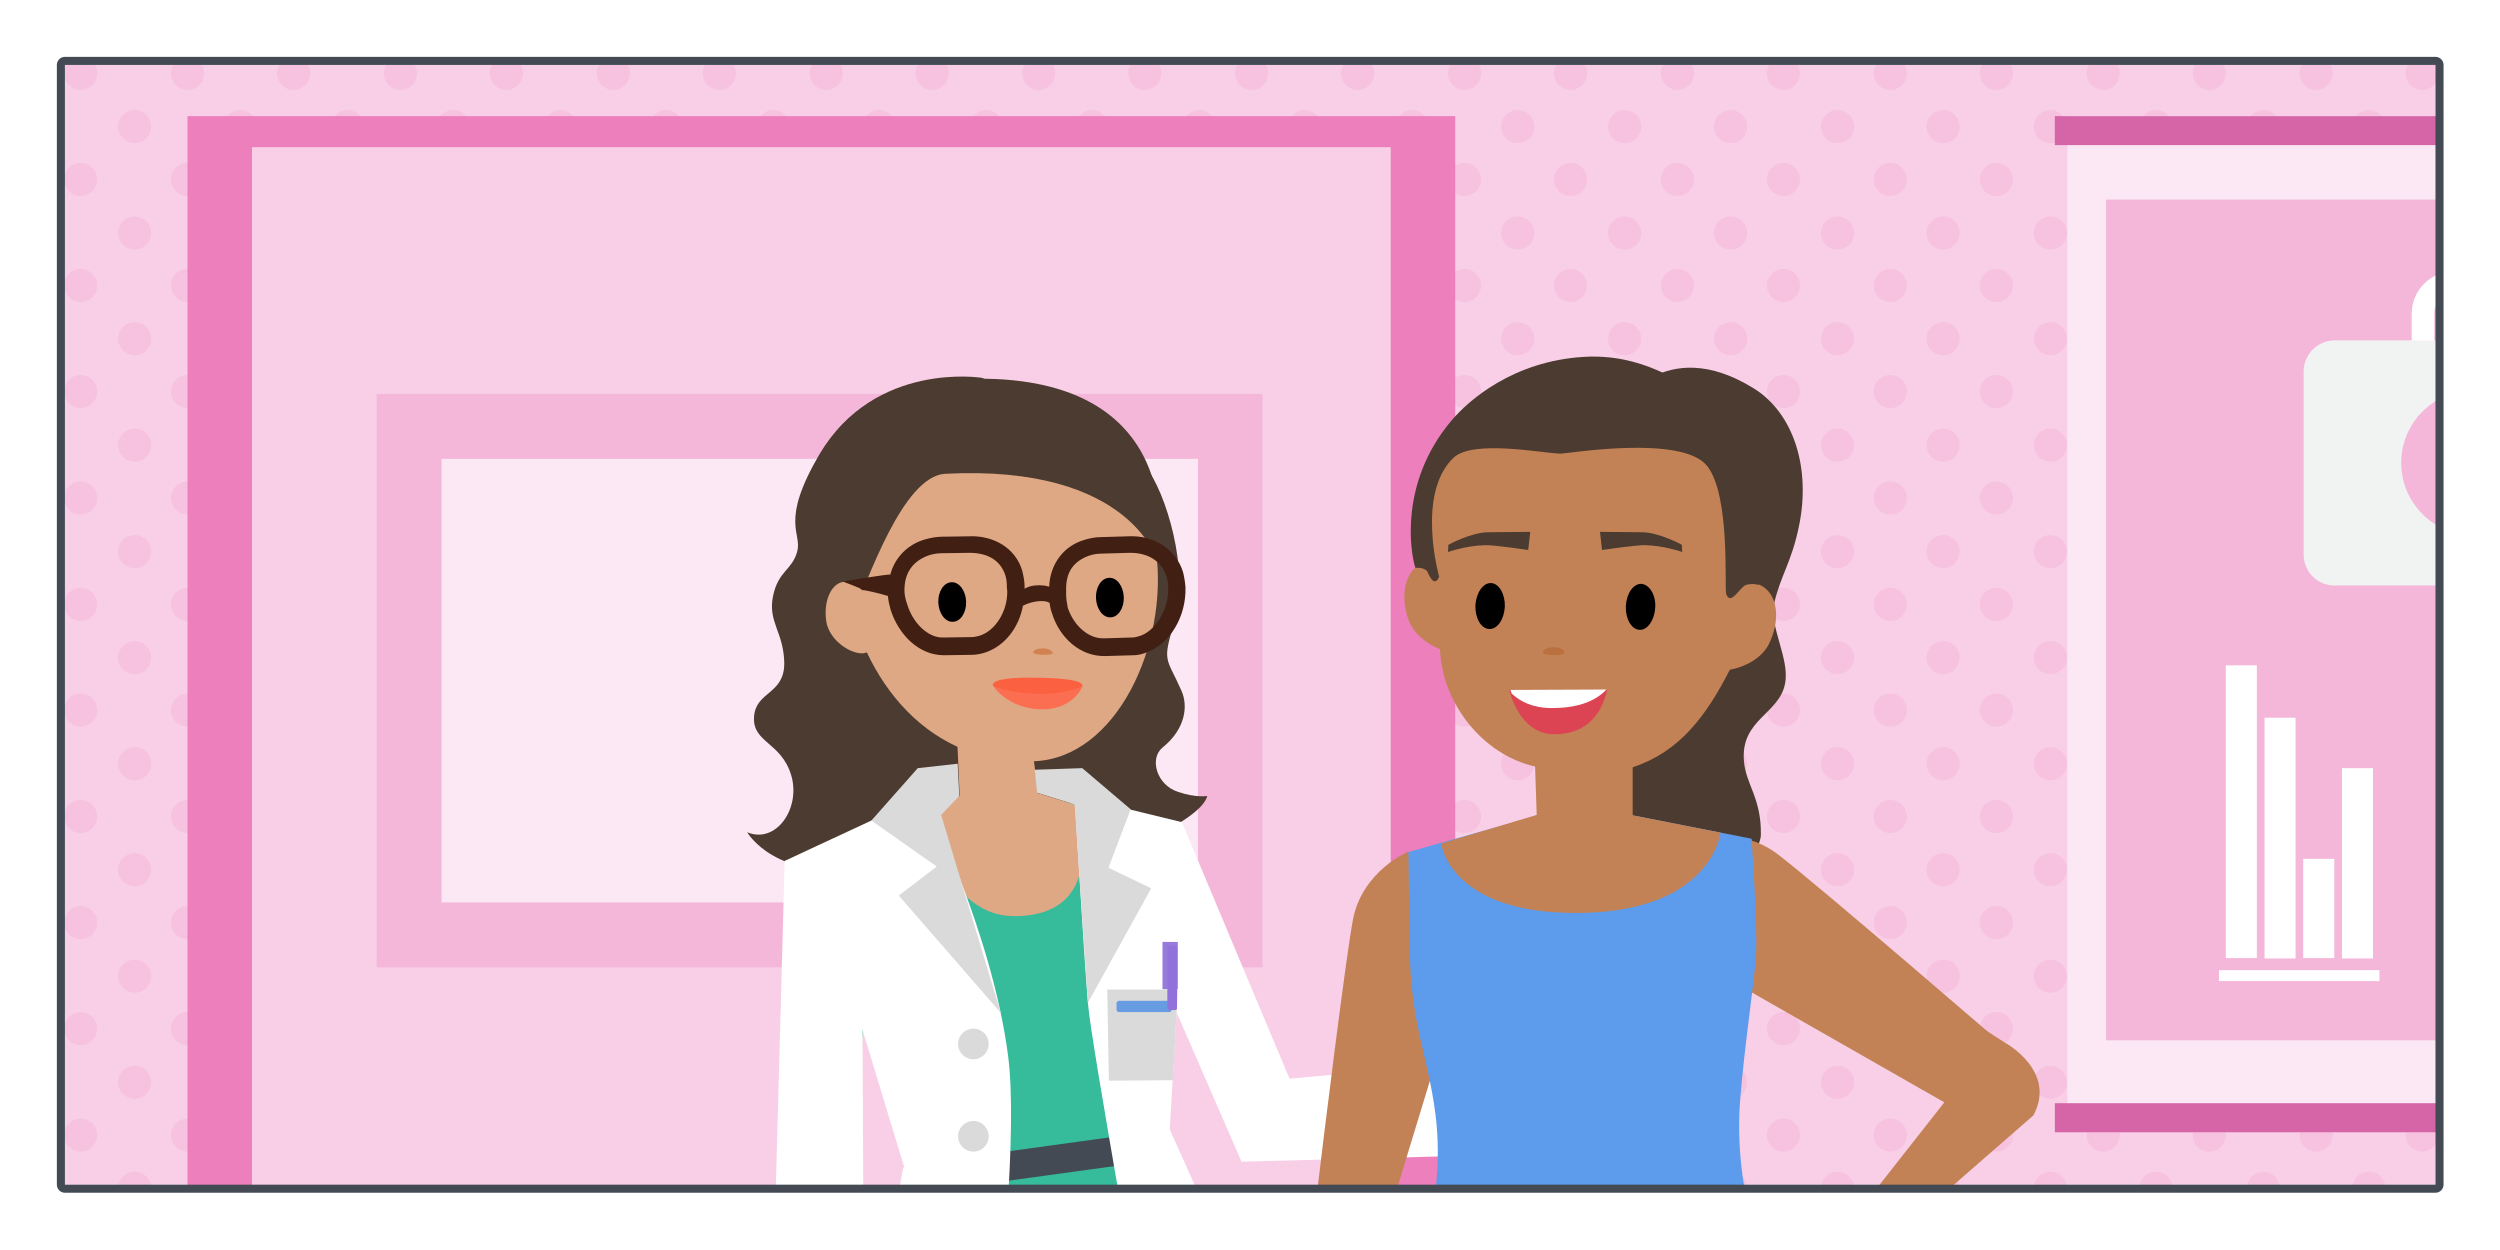 <svg version="1.1" id="cierre01" xmlns="http://www.w3.org/2000/svg" xmlns:xlink="http://www.w3.org/1999/xlink" x="0px" y="0px" width="620px" height="310px" viewBox="0 0 620 310" xml:space="preserve"><style type="text/css">.st0{fill:#FFFFFF;} .st1{clip-path:url(#XMLID_2_);} .st2{clip-path:url(#XMLID_3_);fill:#F8CFE6;} .st3{clip-path:url(#XMLID_3_);} .st4{fill:#F6C2DF;} .st5{clip-path:url(#XMLID_5_);} .st6{fill:#F8CFE6;} .st7{fill:#EC7FBC;} .st8{fill:#FBE8F4;} .st9{fill:#F4B7D9;} .st10{fill:#D565A7;} .st11{fill:#F1F2F2;} .st12{fill:#4C3B30;} .st13{fill:#82512C;} .st14{fill:#36BB9B;} .st15{fill:#DFA885;} .st16{fill:#FB6E52;} .st17{fill:#FB6041;} .st18{fill:#421F13;} .st19{fill:#D18250;} .st20{fill:#434A54;} .st21{fill:#DADADA;} .st22{fill:#689CE2;} .st23{fill:#977BDC;} .st24{fill:#9072DA;} .st25{fill:#C38256;} .st26{fill:#5D9BEC;} .st27{fill:#FBCA8E;} .st28{fill:#C5863E;} .st29{fill:#BB713F;} .st30{fill:#DC4453;}</style><g id="XMLID_3367_"><path id="XMLID_9873_" class="st0" d="M0 0h620v310H0z"/><g id="XMLID_3368_"><defs><path id="XMLID_9332_" d="M16.1 16.1H604v277.7H16.1z"/></defs><clipPath id="XMLID_2_"><use xlink:href="#XMLID_9332_" overflow="visible"/></clipPath><g id="XMLID_3369_" class="st1"><defs><path id="XMLID_9334_" d="M16.1 16.1H604v277.7H16.1z"/></defs><clipPath id="XMLID_3_"><use xlink:href="#XMLID_9334_" overflow="visible"/></clipPath><path id="XMLID_9872_" class="st2" d="M16.1 16.1H604v277.7H16.1z"/><g id="XMLID_3370_" class="st3"><g id="XMLID_3371_"><g id="XMLID_3372_"><circle id="XMLID_3373_" class="st4" cx="112.4" cy="215.7" r="4.1"/><circle id="XMLID_3374_" class="st4" cx="112.4" cy="189.4" r="4.1"/><circle id="XMLID_3375_" class="st4" cx="125.6" cy="18.2" r="4.1"/><circle id="XMLID_3376_" class="st4" cx="112.4" cy="163.1" r="4.1"/><circle id="XMLID_3377_" class="st4" cx="125.6" cy="70.8" r="4.1"/><circle id="XMLID_3378_" class="st4" cx="125.6" cy="44.5" r="4.1"/><circle id="XMLID_3379_" class="st4" cx="112.4" cy="136.8" r="4.1"/><circle id="XMLID_3380_" class="st4" cx="99.3" cy="176.1" r="4.1"/><circle id="XMLID_3381_" class="st4" cx="112.4" cy="31.4" r="4.1"/><circle id="XMLID_3382_" class="st4" cx="112.4" cy="84" r="4.1"/><circle id="XMLID_3383_" class="st4" cx="112.4" cy="110.4" r="4.1"/><circle id="XMLID_3384_" class="st4" cx="112.4" cy="57.8" r="4.1"/><circle id="XMLID_3385_" class="st4" cx="125.6" cy="97.1" r="4.1"/><circle id="XMLID_3386_" class="st4" cx="125.6" cy="149.9" r="4.1"/><circle id="XMLID_3387_" class="st4" cx="125.6" cy="123.5" r="4.1"/><circle id="XMLID_3388_" class="st4" cx="125.6" cy="176.1" r="4.1"/><circle id="XMLID_3389_" class="st4" cx="125.6" cy="202.5" r="4.1"/><circle id="XMLID_3390_" class="st4" cx="99.3" cy="149.9" r="4.1"/><circle id="XMLID_3391_" class="st4" cx="86.2" cy="31.4" r="4.1"/><circle id="XMLID_3392_" class="st4" cx="86.2" cy="57.8" r="4.1"/><circle id="XMLID_3393_" class="st4" cx="86.2" cy="136.8" r="4.1"/><circle id="XMLID_3394_" class="st4" cx="99.3" cy="70.8" r="4.1"/><circle id="XMLID_3395_" class="st4" cx="99.3" cy="44.5" r="4.1"/><circle id="XMLID_3396_" class="st4" cx="99.3" cy="18.2" r="4.1"/><circle id="XMLID_3397_" class="st4" cx="99.3" cy="97.1" r="4.1"/><circle id="XMLID_3398_" class="st4" cx="99.3" cy="123.5" r="4.1"/><circle id="XMLID_3399_" class="st4" cx="99.3" cy="202.5" r="4.1"/><circle id="XMLID_3400_" class="st4" cx="86.2" cy="84" r="4.1"/><circle id="XMLID_3401_" class="st4" cx="86.2" cy="110.4" r="4.1"/><circle id="XMLID_3402_" class="st4" cx="86.2" cy="163.1" r="4.1"/><circle id="XMLID_3403_" class="st4" cx="86.2" cy="215.7" r="4.1"/><circle id="XMLID_3404_" class="st4" cx="86.2" cy="189.4" r="4.1"/></g><g id="XMLID_3405_"><circle id="XMLID_3406_" class="st4" cx="165.2" cy="215.7" r="4.1"/><circle id="XMLID_3407_" class="st4" cx="165.2" cy="189.4" r="4.1"/><circle id="XMLID_3408_" class="st4" cx="178.4" cy="18.2" r="4.1"/><circle id="XMLID_3409_" class="st4" cx="165.2" cy="163.1" r="4.1"/><circle id="XMLID_3410_" class="st4" cx="178.4" cy="70.8" r="4.1"/><circle id="XMLID_3411_" class="st4" cx="178.4" cy="44.5" r="4.1"/><circle id="XMLID_3412_" class="st4" cx="165.2" cy="136.8" r="4.1"/><circle id="XMLID_3413_" class="st4" cx="152.1" cy="176.1" r="4.1"/><circle id="XMLID_3414_" class="st4" cx="165.2" cy="31.4" r="4.1"/><circle id="XMLID_3415_" class="st4" cx="165.2" cy="84" r="4.1"/><circle id="XMLID_3416_" class="st4" cx="165.2" cy="110.4" r="4.1"/><circle id="XMLID_3417_" class="st4" cx="165.2" cy="57.8" r="4.1"/><circle id="XMLID_3418_" class="st4" cx="178.4" cy="97.1" r="4.1"/><circle id="XMLID_3419_" class="st4" cx="178.4" cy="149.9" r="4.1"/><circle id="XMLID_3420_" class="st4" cx="178.4" cy="123.5" r="4.1"/><circle id="XMLID_3421_" class="st4" cx="178.4" cy="176.1" r="4.1"/><circle id="XMLID_3422_" class="st4" cx="178.4" cy="202.5" r="4.1"/><circle id="XMLID_3423_" class="st4" cx="152.1" cy="149.9" r="4.1"/><circle id="XMLID_3424_" class="st4" cx="139" cy="31.4" r="4.1"/><circle id="XMLID_3425_" class="st4" cx="139" cy="57.8" r="4.1"/><circle id="XMLID_3426_" class="st4" cx="139" cy="136.8" r="4.1"/><circle id="XMLID_3427_" class="st4" cx="152.1" cy="70.8" r="4.1"/><circle id="XMLID_3428_" class="st4" cx="152.1" cy="44.5" r="4.1"/><circle id="XMLID_3429_" class="st4" cx="152.1" cy="18.2" r="4.1"/><circle id="XMLID_3430_" class="st4" cx="152.1" cy="97.1" r="4.1"/><circle id="XMLID_3431_" class="st4" cx="152.1" cy="123.5" r="4.1"/><circle id="XMLID_3432_" class="st4" cx="152.1" cy="202.5" r="4.1"/><circle id="XMLID_3433_" class="st4" cx="139" cy="84" r="4.1"/><circle id="XMLID_3434_" class="st4" cx="139" cy="110.4" r="4.1"/><circle id="XMLID_3435_" class="st4" cx="139" cy="163.1" r="4.1"/><circle id="XMLID_3436_" class="st4" cx="139" cy="215.7" r="4.1"/><circle id="XMLID_3437_" class="st4" cx="139" cy="189.4" r="4.1"/></g><g id="XMLID_3438_"><circle id="XMLID_3439_" class="st4" cx="481.9" cy="215.7" r="4.1"/><circle id="XMLID_3440_" class="st4" cx="481.9" cy="189.4" r="4.1"/><circle id="XMLID_3441_" class="st4" cx="495.1" cy="18.2" r="4.1"/><circle id="XMLID_3442_" class="st4" cx="481.9" cy="163.1" r="4.1"/><circle id="XMLID_3443_" class="st4" cx="495.1" cy="70.8" r="4.1"/><circle id="XMLID_3444_" class="st4" cx="495.1" cy="44.5" r="4.1"/><circle id="XMLID_3445_" class="st4" cx="481.9" cy="136.8" r="4.1"/><circle id="XMLID_3446_" class="st4" cx="468.8" cy="176.1" r="4.1"/><circle id="XMLID_3447_" class="st4" cx="481.9" cy="31.4" r="4.1"/><circle id="XMLID_3448_" class="st4" cx="481.9" cy="84" r="4.1"/><circle id="XMLID_3449_" class="st4" cx="481.9" cy="110.4" r="4.1"/><circle id="XMLID_3450_" class="st4" cx="481.9" cy="57.8" r="4.1"/><circle id="XMLID_3451_" class="st4" cx="495.1" cy="97.1" r="4.1"/><circle id="XMLID_3452_" class="st4" cx="495.1" cy="149.9" r="4.1"/><circle id="XMLID_3453_" class="st4" cx="495.1" cy="123.5" r="4.1"/><circle id="XMLID_3454_" class="st4" cx="495.1" cy="176.1" r="4.1"/><circle id="XMLID_3455_" class="st4" cx="495.1" cy="202.5" r="4.1"/><circle id="XMLID_3456_" class="st4" cx="468.8" cy="149.9" r="4.1"/><circle id="XMLID_3457_" class="st4" cx="455.7" cy="31.4" r="4.1"/><circle id="XMLID_3458_" class="st4" cx="455.7" cy="57.8" r="4.1"/><circle id="XMLID_3459_" class="st4" cx="455.7" cy="136.8" r="4.1"/><circle id="XMLID_3460_" class="st4" cx="468.8" cy="70.8" r="4.1"/><circle id="XMLID_3461_" class="st4" cx="468.8" cy="44.5" r="4.1"/><circle id="XMLID_3462_" class="st4" cx="468.8" cy="18.2" r="4.1"/><circle id="XMLID_3463_" class="st4" cx="468.8" cy="97.1" r="4.1"/><circle id="XMLID_3464_" class="st4" cx="468.8" cy="123.5" r="4.1"/><circle id="XMLID_3465_" class="st4" cx="468.8" cy="202.5" r="4.1"/><circle id="XMLID_3466_" class="st4" cx="455.7" cy="84" r="4.1"/><circle id="XMLID_3467_" class="st4" cx="455.7" cy="110.4" r="4.1"/><circle id="XMLID_3468_" class="st4" cx="455.7" cy="163.1" r="4.1"/><circle id="XMLID_3469_" class="st4" cx="455.7" cy="215.7" r="4.1"/><circle id="XMLID_3470_" class="st4" cx="455.7" cy="189.4" r="4.1"/></g><g id="XMLID_3471_"><circle id="XMLID_3472_" class="st4" cx="534.7" cy="215.7" r="4.1"/><circle id="XMLID_3473_" class="st4" cx="534.7" cy="189.4" r="4.1"/><circle id="XMLID_3474_" class="st4" cx="547.9" cy="18.2" r="4.1"/><circle id="XMLID_3475_" class="st4" cx="534.7" cy="163.1" r="4.1"/><circle id="XMLID_3476_" class="st4" cx="547.9" cy="70.8" r="4.1"/><circle id="XMLID_3477_" class="st4" cx="547.9" cy="44.5" r="4.1"/><circle id="XMLID_3478_" class="st4" cx="534.7" cy="136.8" r="4.1"/><circle id="XMLID_3479_" class="st4" cx="521.6" cy="176.1" r="4.1"/><circle id="XMLID_3480_" class="st4" cx="534.7" cy="31.4" r="4.1"/><circle id="XMLID_3481_" class="st4" cx="534.7" cy="84" r="4.1"/><circle id="XMLID_3482_" class="st4" cx="534.7" cy="110.4" r="4.1"/><circle id="XMLID_3483_" class="st4" cx="534.7" cy="57.8" r="4.1"/><circle id="XMLID_3484_" class="st4" cx="547.9" cy="97.1" r="4.1"/><circle id="XMLID_3485_" class="st4" cx="547.9" cy="149.9" r="4.1"/><circle id="XMLID_3486_" class="st4" cx="547.9" cy="123.5" r="4.1"/><circle id="XMLID_3487_" class="st4" cx="547.9" cy="176.1" r="4.1"/><circle id="XMLID_3488_" class="st4" cx="547.9" cy="202.5" r="4.1"/><circle id="XMLID_3489_" class="st4" cx="521.6" cy="149.9" r="4.1"/><circle id="XMLID_3490_" class="st4" cx="508.5" cy="31.4" r="4.1"/><circle id="XMLID_3491_" class="st4" cx="508.5" cy="57.8" r="4.1"/><circle id="XMLID_3492_" class="st4" cx="508.5" cy="136.8" r="4.1"/><circle id="XMLID_3493_" class="st4" cx="521.6" cy="70.8" r="4.1"/><circle id="XMLID_3494_" class="st4" cx="521.6" cy="44.5" r="4.1"/><circle id="XMLID_3495_" class="st4" cx="521.6" cy="18.2" r="4.1"/><circle id="XMLID_3496_" class="st4" cx="521.6" cy="97.1" r="4.1"/><circle id="XMLID_3497_" class="st4" cx="521.6" cy="123.5" r="4.1"/><circle id="XMLID_3498_" class="st4" cx="521.6" cy="202.5" r="4.1"/><circle id="XMLID_3499_" class="st4" cx="508.5" cy="84" r="4.1"/><circle id="XMLID_3500_" class="st4" cx="508.5" cy="110.4" r="4.1"/><circle id="XMLID_3501_" class="st4" cx="508.5" cy="163.1" r="4.1"/><circle id="XMLID_3502_" class="st4" cx="508.5" cy="215.7" r="4.1"/><circle id="XMLID_3503_" class="st4" cx="508.5" cy="189.4" r="4.1"/></g><g id="XMLID_3504_"><circle id="XMLID_3505_" class="st4" cx="587.5" cy="215.7" r="4.1"/><circle id="XMLID_3506_" class="st4" cx="587.5" cy="189.4" r="4.1"/><circle id="XMLID_3507_" class="st4" cx="600.7" cy="18.2" r="4.1"/><circle id="XMLID_3508_" class="st4" cx="587.5" cy="163.1" r="4.1"/><circle id="XMLID_3509_" class="st4" cx="600.7" cy="70.8" r="4.1"/><circle id="XMLID_3510_" class="st4" cx="600.7" cy="44.5" r="4.1"/><circle id="XMLID_3511_" class="st4" cx="587.5" cy="136.8" r="4.1"/><circle id="XMLID_3512_" class="st4" cx="574.4" cy="176.1" r="4.1"/><circle id="XMLID_3513_" class="st4" cx="587.5" cy="31.4" r="4.1"/><circle id="XMLID_3514_" class="st4" cx="587.5" cy="84" r="4.1"/><circle id="XMLID_3515_" class="st4" cx="587.5" cy="110.4" r="4.1"/><circle id="XMLID_3516_" class="st4" cx="587.5" cy="57.8" r="4.1"/><circle id="XMLID_3517_" class="st4" cx="600.7" cy="97.1" r="4.1"/><circle id="XMLID_3518_" class="st4" cx="600.7" cy="149.9" r="4.1"/><circle id="XMLID_3519_" class="st4" cx="600.7" cy="123.5" r="4.1"/><circle id="XMLID_3520_" class="st4" cx="600.7" cy="176.1" r="4.1"/><circle id="XMLID_3521_" class="st4" cx="600.7" cy="202.5" r="4.1"/><circle id="XMLID_3522_" class="st4" cx="574.4" cy="149.9" r="4.1"/><circle id="XMLID_3523_" class="st4" cx="561.3" cy="31.4" r="4.1"/><circle id="XMLID_3524_" class="st4" cx="561.3" cy="57.8" r="4.1"/><circle id="XMLID_3525_" class="st4" cx="561.3" cy="136.8" r="4.1"/><circle id="XMLID_3526_" class="st4" cx="574.4" cy="70.8" r="4.1"/><circle id="XMLID_3527_" class="st4" cx="574.4" cy="44.5" r="4.1"/><circle id="XMLID_3528_" class="st4" cx="574.4" cy="18.2" r="4.1"/><circle id="XMLID_3529_" class="st4" cx="574.4" cy="97.1" r="4.1"/><circle id="XMLID_3530_" class="st4" cx="574.4" cy="123.5" r="4.1"/><circle id="XMLID_3531_" class="st4" cx="574.4" cy="202.5" r="4.1"/><circle id="XMLID_3532_" class="st4" cx="561.3" cy="84" r="4.1"/><circle id="XMLID_3533_" class="st4" cx="561.3" cy="110.4" r="4.1"/><circle id="XMLID_3534_" class="st4" cx="561.3" cy="163.1" r="4.1"/><circle id="XMLID_3535_" class="st4" cx="561.3" cy="215.7" r="4.1"/><circle id="XMLID_3536_" class="st4" cx="561.3" cy="189.4" r="4.1"/></g><g id="XMLID_3537_"><circle id="XMLID_3538_" class="st4" cx="218" cy="215.7" r="4.1"/><circle id="XMLID_3539_" class="st4" cx="218" cy="189.4" r="4.1"/><circle id="XMLID_3540_" class="st4" cx="231.2" cy="18.2" r="4.1"/><circle id="XMLID_3541_" class="st4" cx="218" cy="163.1" r="4.1"/><circle id="XMLID_3542_" class="st4" cx="231.2" cy="70.8" r="4.1"/><circle id="XMLID_3543_" class="st4" cx="231.2" cy="44.5" r="4.1"/><circle id="XMLID_3544_" class="st4" cx="218" cy="136.8" r="4.1"/><circle id="XMLID_3545_" class="st4" cx="204.9" cy="176.1" r="4.1"/><circle id="XMLID_3546_" class="st4" cx="218" cy="31.4" r="4.1"/><circle id="XMLID_3547_" class="st4" cx="218" cy="84" r="4.1"/><circle id="XMLID_3548_" class="st4" cx="218" cy="110.4" r="4.1"/><circle id="XMLID_3549_" class="st4" cx="218" cy="57.8" r="4.1"/><circle id="XMLID_3550_" class="st4" cx="231.2" cy="97.1" r="4.1"/><circle id="XMLID_3551_" class="st4" cx="231.2" cy="149.9" r="4.1"/><circle id="XMLID_3552_" class="st4" cx="231.2" cy="123.5" r="4.1"/><circle id="XMLID_3553_" class="st4" cx="231.2" cy="176.1" r="4.1"/><circle id="XMLID_3554_" class="st4" cx="231.2" cy="202.5" r="4.1"/><circle id="XMLID_3555_" class="st4" cx="204.9" cy="149.9" r="4.1"/><circle id="XMLID_3556_" class="st4" cx="191.8" cy="31.4" r="4.1"/><circle id="XMLID_3557_" class="st4" cx="191.8" cy="57.8" r="4.1"/><circle id="XMLID_3558_" class="st4" cx="191.8" cy="136.8" r="4.1"/><circle id="XMLID_3559_" class="st4" cx="204.9" cy="70.8" r="4.1"/><circle id="XMLID_3560_" class="st4" cx="204.9" cy="44.5" r="4.1"/><circle id="XMLID_3561_" class="st4" cx="204.9" cy="18.2" r="4.1"/><circle id="XMLID_3562_" class="st4" cx="204.9" cy="97.1" r="4.1"/><circle id="XMLID_3563_" class="st4" cx="204.9" cy="123.5" r="4.1"/><circle id="XMLID_3564_" class="st4" cx="204.9" cy="202.5" r="4.1"/><circle id="XMLID_3565_" class="st4" cx="191.8" cy="84" r="4.1"/><circle id="XMLID_3566_" class="st4" cx="191.8" cy="110.4" r="4.1"/><circle id="XMLID_3567_" class="st4" cx="191.8" cy="163.1" r="4.1"/><circle id="XMLID_3568_" class="st4" cx="191.8" cy="215.7" r="4.1"/><circle id="XMLID_3569_" class="st4" cx="191.8" cy="189.4" r="4.1"/></g><g id="XMLID_3570_"><circle id="XMLID_3571_" class="st4" cx="270.8" cy="215.7" r="4.1"/><circle id="XMLID_3572_" class="st4" cx="270.8" cy="189.4" r="4.1"/><circle id="XMLID_3573_" class="st4" cx="283.9" cy="18.2" r="4.1"/><circle id="XMLID_3574_" class="st4" cx="270.8" cy="163.1" r="4.1"/><circle id="XMLID_3575_" class="st4" cx="283.9" cy="70.8" r="4.1"/><circle id="XMLID_3576_" class="st4" cx="283.9" cy="44.5" r="4.1"/><circle id="XMLID_3577_" class="st4" cx="270.8" cy="136.8" r="4.1"/><circle id="XMLID_3578_" class="st4" cx="257.6" cy="176.1" r="4.1"/><circle id="XMLID_3579_" class="st4" cx="270.8" cy="31.4" r="4.1"/><circle id="XMLID_3580_" class="st4" cx="270.8" cy="84" r="4.1"/><circle id="XMLID_3581_" class="st4" cx="270.8" cy="110.4" r="4.1"/><circle id="XMLID_3582_" class="st4" cx="270.8" cy="57.8" r="4.1"/><circle id="XMLID_3583_" class="st4" cx="283.9" cy="97.1" r="4.1"/><circle id="XMLID_3584_" class="st4" cx="283.9" cy="149.9" r="4.1"/><circle id="XMLID_3585_" class="st4" cx="283.9" cy="123.5" r="4.1"/><circle id="XMLID_3586_" class="st4" cx="283.9" cy="176.1" r="4.1"/><circle id="XMLID_3587_" class="st4" cx="283.9" cy="202.5" r="4.1"/><circle id="XMLID_3588_" class="st4" cx="257.6" cy="149.9" r="4.1"/><circle id="XMLID_3589_" class="st4" cx="244.6" cy="31.4" r="4.1"/><circle id="XMLID_3590_" class="st4" cx="244.6" cy="57.8" r="4.1"/><circle id="XMLID_3591_" class="st4" cx="244.6" cy="136.8" r="4.1"/><circle id="XMLID_3592_" class="st4" cx="257.6" cy="70.8" r="4.1"/><circle id="XMLID_3593_" class="st4" cx="257.6" cy="44.5" r="4.1"/><circle id="XMLID_3594_" class="st4" cx="257.6" cy="18.2" r="4.1"/><circle id="XMLID_3595_" class="st4" cx="257.6" cy="97.1" r="4.1"/><circle id="XMLID_3596_" class="st4" cx="257.6" cy="123.5" r="4.1"/><circle id="XMLID_3597_" class="st4" cx="257.6" cy="202.5" r="4.1"/><circle id="XMLID_3598_" class="st4" cx="244.6" cy="84" r="4.1"/><circle id="XMLID_3599_" class="st4" cx="244.6" cy="110.4" r="4.1"/><circle id="XMLID_3600_" class="st4" cx="244.6" cy="163.1" r="4.1"/><circle id="XMLID_3601_" class="st4" cx="244.6" cy="215.7" r="4.1"/><circle id="XMLID_3602_" class="st4" cx="244.6" cy="189.4" r="4.1"/></g><g id="XMLID_3603_"><circle id="XMLID_3604_" class="st4" cx="323.6" cy="215.7" r="4.1"/><circle id="XMLID_3605_" class="st4" cx="323.6" cy="189.4" r="4.1"/><circle id="XMLID_3606_" class="st4" cx="336.7" cy="18.2" r="4.1"/><circle id="XMLID_3607_" class="st4" cx="323.6" cy="163.1" r="4.1"/><circle id="XMLID_3608_" class="st4" cx="336.7" cy="70.8" r="4.1"/><circle id="XMLID_3609_" class="st4" cx="336.7" cy="44.5" r="4.1"/><circle id="XMLID_3610_" class="st4" cx="323.6" cy="136.8" r="4.1"/><circle id="XMLID_3611_" class="st4" cx="310.4" cy="176.1" r="4.1"/><circle id="XMLID_3612_" class="st4" cx="323.6" cy="31.4" r="4.1"/><circle id="XMLID_3613_" class="st4" cx="323.6" cy="84" r="4.1"/><circle id="XMLID_3614_" class="st4" cx="323.6" cy="110.4" r="4.1"/><circle id="XMLID_3615_" class="st4" cx="323.6" cy="57.8" r="4.1"/><circle id="XMLID_3616_" class="st4" cx="336.7" cy="97.1" r="4.1"/><circle id="XMLID_3617_" class="st4" cx="336.7" cy="149.9" r="4.1"/><circle id="XMLID_3618_" class="st4" cx="336.7" cy="123.5" r="4.1"/><circle id="XMLID_3619_" class="st4" cx="336.7" cy="176.1" r="4.1"/><circle id="XMLID_3620_" class="st4" cx="336.7" cy="202.5" r="4.1"/><circle id="XMLID_3621_" class="st4" cx="310.4" cy="149.9" r="4.1"/><circle id="XMLID_3622_" class="st4" cx="297.4" cy="31.4" r="4.1"/><circle id="XMLID_3623_" class="st4" cx="297.4" cy="57.8" r="4.1"/><circle id="XMLID_3624_" class="st4" cx="297.4" cy="136.8" r="4.1"/><circle id="XMLID_3625_" class="st4" cx="310.4" cy="70.8" r="4.1"/><circle id="XMLID_3626_" class="st4" cx="310.4" cy="44.5" r="4.1"/><circle id="XMLID_3627_" class="st4" cx="310.4" cy="18.2" r="4.1"/><circle id="XMLID_3628_" class="st4" cx="310.4" cy="97.1" r="4.1"/><circle id="XMLID_3629_" class="st4" cx="310.4" cy="123.5" r="4.1"/><circle id="XMLID_3630_" class="st4" cx="310.4" cy="202.5" r="4.1"/><circle id="XMLID_3631_" class="st4" cx="297.4" cy="84" r="4.1"/><circle id="XMLID_3632_" class="st4" cx="297.4" cy="110.4" r="4.1"/><circle id="XMLID_3633_" class="st4" cx="297.4" cy="163.1" r="4.1"/><circle id="XMLID_3634_" class="st4" cx="297.4" cy="215.7" r="4.1"/><circle id="XMLID_3635_" class="st4" cx="297.4" cy="189.4" r="4.1"/></g><g id="XMLID_3636_"><circle id="XMLID_3637_" class="st4" cx="376.4" cy="215.7" r="4.1"/><circle id="XMLID_3638_" class="st4" cx="376.4" cy="189.4" r="4.1"/><circle id="XMLID_3639_" class="st4" cx="389.5" cy="18.2" r="4.1"/><circle id="XMLID_3640_" class="st4" cx="376.4" cy="163.1" r="4.1"/><circle id="XMLID_3641_" class="st4" cx="389.5" cy="70.8" r="4.1"/><circle id="XMLID_3642_" class="st4" cx="389.5" cy="44.5" r="4.1"/><circle id="XMLID_3643_" class="st4" cx="376.4" cy="136.8" r="4.1"/><circle id="XMLID_3644_" class="st4" cx="363.2" cy="176.1" r="4.1"/><circle id="XMLID_3645_" class="st4" cx="376.4" cy="31.4" r="4.1"/><circle id="XMLID_3646_" class="st4" cx="376.4" cy="84" r="4.1"/><circle id="XMLID_3647_" class="st4" cx="376.4" cy="110.4" r="4.1"/><circle id="XMLID_3648_" class="st4" cx="376.4" cy="57.8" r="4.1"/><circle id="XMLID_3649_" class="st4" cx="389.5" cy="97.1" r="4.1"/><circle id="XMLID_3650_" class="st4" cx="389.5" cy="149.9" r="4.1"/><circle id="XMLID_3651_" class="st4" cx="389.5" cy="123.5" r="4.1"/><circle id="XMLID_3652_" class="st4" cx="389.5" cy="176.1" r="4.1"/><circle id="XMLID_3653_" class="st4" cx="389.5" cy="202.5" r="4.1"/><circle id="XMLID_3654_" class="st4" cx="363.2" cy="149.9" r="4.1"/><circle id="XMLID_3655_" class="st4" cx="350.2" cy="31.4" r="4.1"/><circle id="XMLID_3656_" class="st4" cx="350.2" cy="57.8" r="4.1"/><circle id="XMLID_3657_" class="st4" cx="350.2" cy="136.8" r="4.1"/><circle id="XMLID_3658_" class="st4" cx="363.2" cy="70.8" r="4.1"/><circle id="XMLID_3659_" class="st4" cx="363.2" cy="44.5" r="4.1"/><circle id="XMLID_3660_" class="st4" cx="363.2" cy="18.2" r="4.1"/><circle id="XMLID_3661_" class="st4" cx="363.2" cy="97.1" r="4.1"/><circle id="XMLID_3662_" class="st4" cx="363.2" cy="123.5" r="4.1"/><circle id="XMLID_3663_" class="st4" cx="363.2" cy="202.5" r="4.1"/><circle id="XMLID_3664_" class="st4" cx="350.2" cy="84" r="4.1"/><circle id="XMLID_3665_" class="st4" cx="350.2" cy="110.4" r="4.1"/><circle id="XMLID_3666_" class="st4" cx="350.2" cy="163.1" r="4.1"/><circle id="XMLID_3667_" class="st4" cx="350.2" cy="215.7" r="4.1"/><circle id="XMLID_3668_" class="st4" cx="350.2" cy="189.4" r="4.1"/></g><g id="XMLID_3669_"><circle id="XMLID_3670_" class="st4" cx="429.2" cy="215.7" r="4.1"/><circle id="XMLID_3671_" class="st4" cx="429.2" cy="189.4" r="4.1"/><circle id="XMLID_3672_" class="st4" cx="442.3" cy="18.2" r="4.1"/><circle id="XMLID_3673_" class="st4" cx="429.2" cy="163.1" r="4.1"/><circle id="XMLID_3674_" class="st4" cx="442.3" cy="70.8" r="4.1"/><circle id="XMLID_3675_" class="st4" cx="442.3" cy="44.5" r="4.1"/><circle id="XMLID_3676_" class="st4" cx="429.2" cy="136.8" r="4.1"/><circle id="XMLID_3677_" class="st4" cx="416" cy="176.1" r="4.1"/><circle id="XMLID_3678_" class="st4" cx="429.2" cy="31.4" r="4.1"/><circle id="XMLID_3679_" class="st4" cx="429.2" cy="84" r="4.1"/><circle id="XMLID_3680_" class="st4" cx="429.2" cy="110.4" r="4.1"/><circle id="XMLID_3681_" class="st4" cx="429.2" cy="57.8" r="4.1"/><circle id="XMLID_3682_" class="st4" cx="442.3" cy="97.1" r="4.1"/><circle id="XMLID_3683_" class="st4" cx="442.3" cy="149.9" r="4.1"/><circle id="XMLID_3684_" class="st4" cx="442.3" cy="123.5" r="4.1"/><circle id="XMLID_3685_" class="st4" cx="442.3" cy="176.1" r="4.1"/><circle id="XMLID_3686_" class="st4" cx="442.3" cy="202.5" r="4.1"/><circle id="XMLID_3687_" class="st4" cx="416" cy="149.9" r="4.1"/><circle id="XMLID_3688_" class="st4" cx="402.9" cy="31.4" r="4.1"/><circle id="XMLID_3689_" class="st4" cx="402.9" cy="57.8" r="4.1"/><circle id="XMLID_3690_" class="st4" cx="402.9" cy="136.8" r="4.1"/><circle id="XMLID_3691_" class="st4" cx="416" cy="70.8" r="4.1"/><circle id="XMLID_3692_" class="st4" cx="416" cy="44.5" r="4.1"/><circle id="XMLID_3693_" class="st4" cx="416" cy="18.2" r="4.1"/><circle id="XMLID_3694_" class="st4" cx="416" cy="97.1" r="4.1"/><circle id="XMLID_3695_" class="st4" cx="416" cy="123.5" r="4.1"/><circle id="XMLID_3696_" class="st4" cx="416" cy="202.5" r="4.1"/><circle id="XMLID_3697_" class="st4" cx="402.9" cy="84" r="4.1"/><circle id="XMLID_3698_" class="st4" cx="402.9" cy="110.4" r="4.1"/><circle id="XMLID_3699_" class="st4" cx="402.9" cy="163.1" r="4.1"/><circle id="XMLID_3700_" class="st4" cx="402.9" cy="215.7" r="4.1"/><circle id="XMLID_3701_" class="st4" cx="402.9" cy="189.4" r="4.1"/></g><g id="XMLID_3702_"><circle id="XMLID_3703_" class="st4" cx="59.6" cy="215.7" r="4.1"/><circle id="XMLID_3704_" class="st4" cx="59.6" cy="189.4" r="4.1"/><circle id="XMLID_3705_" class="st4" cx="72.8" cy="18.2" r="4.1"/><circle id="XMLID_3706_" class="st4" cx="59.6" cy="163.1" r="4.1"/><circle id="XMLID_3707_" class="st4" cx="72.8" cy="70.8" r="4.1"/><circle id="XMLID_3708_" class="st4" cx="72.8" cy="44.5" r="4.1"/><circle id="XMLID_3709_" class="st4" cx="59.6" cy="136.8" r="4.1"/><circle id="XMLID_3710_" class="st4" cx="46.5" cy="176.1" r="4.1"/><circle id="XMLID_3711_" class="st4" cx="59.6" cy="31.4" r="4.1"/><circle id="XMLID_3712_" class="st4" cx="59.6" cy="84" r="4.1"/><circle id="XMLID_3713_" class="st4" cx="59.6" cy="110.4" r="4.1"/><circle id="XMLID_3714_" class="st4" cx="59.6" cy="57.8" r="4.1"/><circle id="XMLID_3715_" class="st4" cx="72.8" cy="97.1" r="4.1"/><circle id="XMLID_3716_" class="st4" cx="72.8" cy="149.9" r="4.1"/><circle id="XMLID_3717_" class="st4" cx="72.8" cy="123.5" r="4.1"/><circle id="XMLID_3718_" class="st4" cx="72.8" cy="176.1" r="4.1"/><circle id="XMLID_3719_" class="st4" cx="72.8" cy="202.5" r="4.1"/><circle id="XMLID_3720_" class="st4" cx="46.5" cy="149.9" r="4.1"/><circle id="XMLID_3721_" class="st4" cx="20" cy="176.1" r="4.1"/><circle id="XMLID_3722_" class="st4" cx="20" cy="123.5" r="4.1"/><circle id="XMLID_3723_" class="st4" cx="33.4" cy="31.4" r="4.1"/><circle id="XMLID_3724_" class="st4" cx="20" cy="97.1" r="4.1"/><circle id="XMLID_3725_" class="st4" cx="20" cy="149.9" r="4.1"/><circle id="XMLID_3726_" class="st4" cx="33.4" cy="57.8" r="4.1"/><circle id="XMLID_3727_" class="st4" cx="20" cy="202.5" r="4.1"/><circle id="XMLID_3728_" class="st4" cx="20" cy="44.5" r="4.1"/><circle id="XMLID_3729_" class="st4" cx="20" cy="70.8" r="4.1"/><circle id="XMLID_3730_" class="st4" cx="20" cy="18.2" r="4.1"/><circle id="XMLID_3731_" class="st4" cx="33.4" cy="136.8" r="4.1"/><circle id="XMLID_3732_" class="st4" cx="46.5" cy="70.8" r="4.1"/><circle id="XMLID_3733_" class="st4" cx="46.5" cy="44.5" r="4.1"/><circle id="XMLID_3734_" class="st4" cx="46.5" cy="18.2" r="4.1"/><circle id="XMLID_3735_" class="st4" cx="46.5" cy="97.1" r="4.1"/><circle id="XMLID_3736_" class="st4" cx="46.5" cy="123.5" r="4.1"/><circle id="XMLID_3737_" class="st4" cx="46.5" cy="202.5" r="4.1"/><circle id="XMLID_3738_" class="st4" cx="33.4" cy="84" r="4.1"/><circle id="XMLID_3739_" class="st4" cx="33.4" cy="110.4" r="4.1"/><circle id="XMLID_3740_" class="st4" cx="33.4" cy="163.1" r="4.1"/><circle id="XMLID_3741_" class="st4" cx="33.4" cy="215.7" r="4.1"/><circle id="XMLID_3742_" class="st4" cx="33.4" cy="189.4" r="4.1"/></g></g><g id="XMLID_3743_"><g id="XMLID_3744_"><circle id="XMLID_3745_" class="st4" cx="125.6" cy="255.1" r="4.1"/><circle id="XMLID_3746_" class="st4" cx="125.6" cy="228.8" r="4.1"/><circle id="XMLID_3747_" class="st4" cx="112.4" cy="268.4" r="4.1"/><circle id="XMLID_3748_" class="st4" cx="112.4" cy="294.7" r="4.1"/><circle id="XMLID_3749_" class="st4" cx="112.4" cy="242.1" r="4.1"/><circle id="XMLID_3750_" class="st4" cx="125.6" cy="281.5" r="4.1"/><circle id="XMLID_3751_" class="st4" cx="86.2" cy="242.1" r="4.1"/><circle id="XMLID_3752_" class="st4" cx="99.3" cy="255.1" r="4.1"/><circle id="XMLID_3753_" class="st4" cx="99.3" cy="228.8" r="4.1"/><circle id="XMLID_3754_" class="st4" cx="99.3" cy="281.5" r="4.1"/><circle id="XMLID_3755_" class="st4" cx="86.2" cy="268.4" r="4.1"/><circle id="XMLID_3756_" class="st4" cx="86.2" cy="294.7" r="4.1"/></g><g id="XMLID_3757_"><circle id="XMLID_3758_" class="st4" cx="178.4" cy="255.1" r="4.1"/><circle id="XMLID_3759_" class="st4" cx="178.4" cy="228.8" r="4.1"/><circle id="XMLID_3760_" class="st4" cx="165.2" cy="268.4" r="4.1"/><circle id="XMLID_3761_" class="st4" cx="165.2" cy="294.7" r="4.1"/><circle id="XMLID_3762_" class="st4" cx="165.2" cy="242.1" r="4.1"/><circle id="XMLID_3763_" class="st4" cx="178.4" cy="281.5" r="4.1"/><circle id="XMLID_3764_" class="st4" cx="139" cy="242.1" r="4.1"/><circle id="XMLID_3765_" class="st4" cx="152.1" cy="255.1" r="4.1"/><circle id="XMLID_3766_" class="st4" cx="152.1" cy="228.8" r="4.1"/><circle id="XMLID_3767_" class="st4" cx="152.1" cy="281.5" r="4.1"/><circle id="XMLID_3768_" class="st4" cx="139" cy="268.4" r="4.1"/><circle id="XMLID_3769_" class="st4" cx="139" cy="294.7" r="4.1"/></g><g id="XMLID_3770_"><circle id="XMLID_3771_" class="st4" cx="495.1" cy="255.1" r="4.1"/><circle id="XMLID_3772_" class="st4" cx="495.1" cy="228.8" r="4.1"/><circle id="XMLID_3773_" class="st4" cx="481.9" cy="268.4" r="4.1"/><circle id="XMLID_3774_" class="st4" cx="481.9" cy="294.7" r="4.1"/><circle id="XMLID_3775_" class="st4" cx="481.9" cy="242.1" r="4.1"/><circle id="XMLID_3776_" class="st4" cx="495.1" cy="281.5" r="4.1"/><circle id="XMLID_3777_" class="st4" cx="455.7" cy="242.1" r="4.1"/><circle id="XMLID_3778_" class="st4" cx="468.8" cy="255.1" r="4.1"/><circle id="XMLID_3779_" class="st4" cx="468.8" cy="228.8" r="4.1"/><circle id="XMLID_3780_" class="st4" cx="468.8" cy="281.5" r="4.1"/><circle id="XMLID_3781_" class="st4" cx="455.7" cy="268.4" r="4.1"/><circle id="XMLID_3782_" class="st4" cx="455.7" cy="294.7" r="4.1"/></g><g id="XMLID_3783_"><circle id="XMLID_3784_" class="st4" cx="547.9" cy="255.1" r="4.1"/><circle id="XMLID_3785_" class="st4" cx="547.9" cy="228.8" r="4.1"/><circle id="XMLID_3786_" class="st4" cx="534.7" cy="268.4" r="4.1"/><circle id="XMLID_3787_" class="st4" cx="534.7" cy="294.7" r="4.1"/><circle id="XMLID_3788_" class="st4" cx="534.7" cy="242.1" r="4.1"/><circle id="XMLID_3789_" class="st4" cx="547.9" cy="281.5" r="4.1"/><circle id="XMLID_3790_" class="st4" cx="508.5" cy="242.1" r="4.1"/><circle id="XMLID_3791_" class="st4" cx="521.6" cy="255.1" r="4.1"/><circle id="XMLID_3792_" class="st4" cx="521.6" cy="228.8" r="4.1"/><circle id="XMLID_3793_" class="st4" cx="521.6" cy="281.5" r="4.1"/><circle id="XMLID_3794_" class="st4" cx="508.5" cy="268.4" r="4.1"/><circle id="XMLID_3795_" class="st4" cx="508.5" cy="294.7" r="4.1"/></g><g id="XMLID_3796_"><circle id="XMLID_3797_" class="st4" cx="600.7" cy="255.1" r="4.1"/><circle id="XMLID_3798_" class="st4" cx="600.7" cy="228.8" r="4.1"/><circle id="XMLID_3799_" class="st4" cx="587.5" cy="268.4" r="4.1"/><circle id="XMLID_3800_" class="st4" cx="587.5" cy="294.7" r="4.1"/><circle id="XMLID_3801_" class="st4" cx="587.5" cy="242.1" r="4.1"/><circle id="XMLID_3802_" class="st4" cx="600.7" cy="281.5" r="4.1"/><circle id="XMLID_3803_" class="st4" cx="561.3" cy="242.1" r="4.1"/><circle id="XMLID_3804_" class="st4" cx="574.4" cy="255.1" r="4.1"/><circle id="XMLID_3805_" class="st4" cx="574.4" cy="228.8" r="4.1"/><circle id="XMLID_3806_" class="st4" cx="574.4" cy="281.5" r="4.1"/><circle id="XMLID_3807_" class="st4" cx="561.3" cy="268.4" r="4.1"/><circle id="XMLID_3808_" class="st4" cx="561.3" cy="294.7" r="4.1"/></g><g id="XMLID_3809_"><circle id="XMLID_3810_" class="st4" cx="231.2" cy="255.1" r="4.1"/><circle id="XMLID_3811_" class="st4" cx="231.2" cy="228.8" r="4.1"/><circle id="XMLID_3812_" class="st4" cx="218" cy="268.4" r="4.1"/><circle id="XMLID_3813_" class="st4" cx="218" cy="294.7" r="4.1"/><circle id="XMLID_3814_" class="st4" cx="218" cy="242.1" r="4.1"/><circle id="XMLID_3815_" class="st4" cx="231.2" cy="281.5" r="4.1"/><circle id="XMLID_3816_" class="st4" cx="191.8" cy="242.1" r="4.1"/><circle id="XMLID_3817_" class="st4" cx="204.9" cy="255.1" r="4.1"/><circle id="XMLID_3818_" class="st4" cx="204.9" cy="228.8" r="4.1"/><circle id="XMLID_3819_" class="st4" cx="204.9" cy="281.5" r="4.1"/><circle id="XMLID_3820_" class="st4" cx="191.8" cy="268.4" r="4.1"/><circle id="XMLID_3821_" class="st4" cx="191.8" cy="294.7" r="4.1"/></g><g id="XMLID_3822_"><circle id="XMLID_3823_" class="st4" cx="283.9" cy="255.1" r="4.1"/><circle id="XMLID_3824_" class="st4" cx="283.9" cy="228.8" r="4.1"/><circle id="XMLID_3825_" class="st4" cx="270.8" cy="268.4" r="4.1"/><circle id="XMLID_3826_" class="st4" cx="270.8" cy="294.7" r="4.1"/><circle id="XMLID_3827_" class="st4" cx="270.8" cy="242.1" r="4.1"/><circle id="XMLID_3828_" class="st4" cx="283.9" cy="281.5" r="4.1"/><circle id="XMLID_3829_" class="st4" cx="244.6" cy="242.1" r="4.1"/><circle id="XMLID_3830_" class="st4" cx="257.6" cy="255.1" r="4.1"/><circle id="XMLID_3831_" class="st4" cx="257.6" cy="228.8" r="4.1"/><circle id="XMLID_3832_" class="st4" cx="257.6" cy="281.5" r="4.1"/><circle id="XMLID_3833_" class="st4" cx="244.6" cy="268.4" r="4.1"/><circle id="XMLID_3834_" class="st4" cx="244.6" cy="294.7" r="4.1"/></g><g id="XMLID_3835_"><circle id="XMLID_3836_" class="st4" cx="336.7" cy="255.1" r="4.1"/><circle id="XMLID_3837_" class="st4" cx="336.7" cy="228.8" r="4.1"/><circle id="XMLID_3838_" class="st4" cx="323.6" cy="268.4" r="4.1"/><circle id="XMLID_3839_" class="st4" cx="323.6" cy="294.7" r="4.1"/><circle id="XMLID_3840_" class="st4" cx="323.6" cy="242.1" r="4.1"/><circle id="XMLID_3841_" class="st4" cx="336.7" cy="281.5" r="4.1"/><circle id="XMLID_3842_" class="st4" cx="297.4" cy="242.1" r="4.1"/><circle id="XMLID_3843_" class="st4" cx="310.4" cy="255.1" r="4.1"/><circle id="XMLID_3844_" class="st4" cx="310.4" cy="228.8" r="4.1"/><circle id="XMLID_3845_" class="st4" cx="310.4" cy="281.5" r="4.1"/><circle id="XMLID_3846_" class="st4" cx="297.4" cy="268.4" r="4.1"/><circle id="XMLID_3847_" class="st4" cx="297.4" cy="294.7" r="4.1"/></g><g id="XMLID_3848_"><circle id="XMLID_3849_" class="st4" cx="389.5" cy="255.1" r="4.1"/><circle id="XMLID_3850_" class="st4" cx="389.5" cy="228.8" r="4.1"/><circle id="XMLID_3851_" class="st4" cx="376.4" cy="268.4" r="4.1"/><circle id="XMLID_3852_" class="st4" cx="376.4" cy="294.7" r="4.1"/><circle id="XMLID_3853_" class="st4" cx="376.4" cy="242.1" r="4.1"/><circle id="XMLID_3854_" class="st4" cx="389.5" cy="281.5" r="4.1"/><circle id="XMLID_3855_" class="st4" cx="350.2" cy="242.1" r="4.1"/><circle id="XMLID_3856_" class="st4" cx="363.2" cy="255.1" r="4.1"/><circle id="XMLID_3857_" class="st4" cx="363.2" cy="228.8" r="4.1"/><circle id="XMLID_3858_" class="st4" cx="363.2" cy="281.5" r="4.1"/><circle id="XMLID_3859_" class="st4" cx="350.2" cy="268.4" r="4.1"/><circle id="XMLID_3860_" class="st4" cx="350.2" cy="294.7" r="4.1"/></g><g id="XMLID_3861_"><circle id="XMLID_3862_" class="st4" cx="442.3" cy="255.1" r="4.1"/><circle id="XMLID_3863_" class="st4" cx="442.3" cy="228.8" r="4.1"/><circle id="XMLID_3864_" class="st4" cx="429.2" cy="268.4" r="4.1"/><circle id="XMLID_3865_" class="st4" cx="429.2" cy="294.7" r="4.1"/><circle id="XMLID_3866_" class="st4" cx="429.2" cy="242.1" r="4.1"/><circle id="XMLID_3867_" class="st4" cx="442.3" cy="281.5" r="4.1"/><circle id="XMLID_3868_" class="st4" cx="402.9" cy="242.1" r="4.1"/><circle id="XMLID_3869_" class="st4" cx="416" cy="255.1" r="4.1"/><circle id="XMLID_3870_" class="st4" cx="416" cy="228.8" r="4.1"/><circle id="XMLID_3871_" class="st4" cx="416" cy="281.5" r="4.1"/><circle id="XMLID_3872_" class="st4" cx="402.9" cy="268.4" r="4.1"/><circle id="XMLID_3873_" class="st4" cx="402.9" cy="294.7" r="4.1"/></g><g id="XMLID_3874_"><circle id="XMLID_3875_" class="st4" cx="72.8" cy="255.1" r="4.1"/><circle id="XMLID_3876_" class="st4" cx="72.8" cy="228.8" r="4.1"/><circle id="XMLID_3877_" class="st4" cx="59.6" cy="268.4" r="4.1"/><circle id="XMLID_3878_" class="st4" cx="59.6" cy="294.7" r="4.1"/><circle id="XMLID_3879_" class="st4" cx="59.6" cy="242.1" r="4.1"/><circle id="XMLID_3880_" class="st4" cx="72.8" cy="281.5" r="4.1"/><circle id="XMLID_3881_" class="st4" cx="20" cy="281.5" r="4.1"/><circle id="XMLID_3882_" class="st4" cx="33.4" cy="242.1" r="4.1"/><circle id="XMLID_3883_" class="st4" cx="20" cy="228.8" r="4.1"/><circle id="XMLID_3884_" class="st4" cx="20" cy="255.1" r="4.1"/><circle id="XMLID_3885_" class="st4" cx="46.5" cy="255.1" r="4.1"/><circle id="XMLID_3886_" class="st4" cx="46.5" cy="228.8" r="4.1"/><circle id="XMLID_3887_" class="st4" cx="46.5" cy="281.5" r="4.1"/><circle id="XMLID_3888_" class="st4" cx="33.4" cy="268.4" r="4.1"/><circle id="XMLID_3889_" class="st4" cx="33.4" cy="294.7" r="4.1"/></g></g></g></g></g><g id="XMLID_3890_"><g id="XMLID_3891_"><defs><path id="XMLID_9330_" d="M16.1 16.2H604v277.7H16.1z"/></defs><clipPath id="XMLID_4_"><use xlink:href="#XMLID_9330_" overflow="visible"/></clipPath></g><g id="XMLID_3892_"><defs><path id="XMLID_630_" d="M16.1 16.1h588.2v277.8H16.1z"/></defs><clipPath id="XMLID_5_"><use xlink:href="#XMLID_630_" overflow="visible"/></clipPath><g id="XMLID_3893_" class="st5"><g id="XMLID_3894_"><path id="XMLID_3895_" class="st6" d="M62 32.7h282.6V297H62z"/><g id="XMLID_3896_"><path id="XMLID_3897_" class="st7" d="M46.5 297h16V36.5h282.4V297h16V28.8H46.5z"/></g><path id="XMLID_3898_" class="st8" d="M101.4 105.7h203.7v126.1H101.4z"/><g id="XMLID_3899_"><path id="XMLID_3900_" class="st9" d="M93.4 239.9h219.7V97.7H93.4v142.2zm16.1-126.1h187.6v110H109.5v-110z"/></g></g><g id="XMLID_3903_"><g id="XMLID_3904_"><g id="XMLID_3905_"><path id="XMLID_3906_" class="st8" d="M512.7 28.8h93.6v248.5h-93.6z"/><path id="XMLID_3907_" class="st10" d="M509.6 28.8h98.3V36h-98.3z"/><path id="XMLID_3908_" class="st10" d="M509.6 273.6h98.3v7.2h-98.3z"/><path id="XMLID_3909_" class="st9" d="M522.3 49.5h84V258h-84z"/></g><g id="XMLID_3910_"><g id="XMLID_3911_"><path id="XMLID_3912_" class="st11" d="M579 84.4h27.8c4.3 0 7.7 3.5 7.7 7.7v45.4c0 4.3-3.4 7.7-7.7 7.7H579c-4.3 0-7.7-3.4-7.7-7.7V92.1c0-4.2 3.5-7.7 7.7-7.7z"/></g><g id="XMLID_3913_"><path id="XMLID_3914_" class="st9" d="M613.5 96.8c.1 0 .2 36 0 36-9.9 0-18-8.1-18-18s8-18 18-18z"/></g><g id="XMLID_3915_"><path id="XMLID_3916_" class="st0" d="M608.6 67.3c-5.8 0-10.5 4.7-10.5 10.5v6.7h5.6v-6.7c0-2.7 2.2-4.9 4.9-4.9v-5.6z"/></g></g><g id="XMLID_3917_"><g id="XMLID_3918_"><g id="XMLID_3919_"><path id="XMLID_3920_" class="st0" d="M550.3 240.6h39.8v2.7h-39.8z"/></g><g id="XMLID_3921_"><path id="XMLID_3922_" class="st0" d="M552 165h7.7v72.6H552z"/><path id="XMLID_3923_" class="st0" d="M561.6 178h7.7v59.7h-7.7z"/><path id="XMLID_3924_" class="st0" d="M571.2 213h7.7v24.6h-7.7z"/><path id="XMLID_3925_" class="st0" d="M580.8 190.5h7.7v47.2h-7.7z"/></g></g></g></g></g><g id="XMLID_3926_"><g id="XMLID_3927_"><g id="XMLID_3928_"><g id="XMLID_3929_"><path id="XMLID_3930_" class="st12" d="M243.5 93.7s-26.5-4.3-40.3 19c-9.9 16.9-4.2 19.4-5.5 24.1-1.3 4.7-4.7 4.7-6 11.1-1.3 6.4 2.7 8.9 2.8 16.6 0 7.8-7.1 6.9-7.5 13.3-.4 6.4 6.7 6.2 9.2 14.4 2.5 8.2-3.7 17.2-10.9 14.2 0 0 7.3 12.8 30.5 8.5 23.2-4.3 52 4.3 68.2-6.4 0 0 14.1-6 15.4-11.1 0 0-2.8.5-7.2-1-5.4-1.7-7.2-8.3-3.9-11 5.7-4.6 6.4-10.3 4.7-14.1-3.7-8.4-4.9-6.9-1.7-17.1 3.8-12.4-2.1-32.3-7.3-38.6-5.1-6.1-40.5-21.9-40.5-21.9z"/><g id="XMLID_3931_"><path id="XMLID_9290_" class="st13" d="M275.2 315.1z"/></g><g id="XMLID_3932_"><path id="XMLID_9287_" class="st13" d="M287.6 317.2z"/></g><path id="XMLID_9285_" class="st14" d="M309.6 267.1c-.9-.3-17.8-61.5-17.7-61.6l-25.9-6.3s-34.6 1.8-34.8.8c-.1-.6-27 9.1-34.1 13.6-1.7.8-2.9 44.3-3.7 84.8 0 1.4 19.5 2.8 19.5 1.5.1-19.4.4-37.3 1.1-44.5 5.9 7.8 10.6 32.5 10.7 36.2.1 1.9-.2 4.9-.7 8.9-.1 1.2 70.8-1.5 70.1-3-3.8-8.8-6.7-15.1-6.7-15.1-1.2-12.4.5-17.9 3.5-37.2.3.2 23 22.9 23.5 23.1 1.9 1.2 1.3.7-4.8-1.2z"/><path id="XMLID_3933_" class="st15" d="M255.6 182c.1 0-22.3-14.4-18.7-9.6l1.1 25-6.6 3.4c-1.5 3.5 3.4 26.4 20.1 26.4 24.8 0 15.2-27.6 15.2-27.6l-9.3-2.9-1.8-14.7z"/><path id="XMLID_9283_" class="st15" d="M220.1 112.2c.7.2 1.8-4.9 2.7-5 57.8-6.6 48.6-1.3 61.7 21.1.7 1.1 1.2 7.5 2.1 8 0 .2.1.3.1.5 3.1 22.8-9.7 51.4-30.5 52-28.1.9-43.7-23.1-46.8-46-1.8-13.2 2.5-23.6 10.7-30.6z"/><path id="XMLID_9282_" class="st16" d="M246.2 169.8c.1.7 4 5.8 11.6 6.1 7.9.4 10.7-5.3 10.7-6 0 0-9.3 1.2-11.1 1.1-1.8 0-11.2-1.3-11.2-1.2z"/><path id="XMLID_9281_" class="st17" d="M246.2 169.8c.3-1.5 5.4-1.9 12.2-1.7 5 .1 10.5.6 10 2.1 0 0-3.8 1.8-9.6 1.9-6.8 0-12.8-1.6-12.6-2.3z"/><path id="XMLID_9280_" class="st12" d="M205.4 151.8s3.9 5.7 5.9 1.1c3.9-8.9 12.6-34.8 23.1-35.4 46.4-2.4 52.7 21.9 52.7 21.9.6-3.4 7.2-43.2-40.1-45.4-35.9-1.6-55.7 17-41.6 57.8z"/><path id="XMLID_9279_" class="st15" d="M217.3 153.2c.7 4.9-.1 8.3-3.1 8.8-3 .4-8.6-3.1-9.3-8-.7-4.9 1.2-9.3 4.3-9.7 3-.5 7.5 3.9 8.1 8.9z"/><path id="XMLID_3934_" class="st18" d="M209 144.2c.1.1 4.7 1.7 4.9 2.1 1.2.2 3.3.6 6.3 1.5.1 1.2.4 2.4.7 3.5 1.9 5.9 6.8 11.2 13.2 11.2l6.8-.1c1.1 0 2.2-.2 3.2-.5 5.1-1.6 8.6-6.3 9.6-11.7 1.4-.7 2.8-1 3.8-1.1h.1c1.1-.1 2 0 2.7.4.1.9.3 1.8.6 2.6 1.8 5.9 6.9 10.8 13.3 10.6l6.8-.2c1 0 1.9-.2 2.8-.5 6.5-2.1 10.4-9.3 10.2-16.3-.1-1.4-.3-2.6-.6-3.8-1.8-5.9-7.5-9.2-13.5-8.9l-6.8.2c-1.5 0-2.9.3-4.2.7-4.9 1.4-8.5 5.8-8.7 11.6-1.2-.4-2.4-.4-3.6-.3-1 .1-1.8.4-2.5.8v-.5c0-1.4-.3-2.8-.6-4-1.7-5.7-7.2-8.7-13-8.5l-6.8.1c-1.5 0-3 .3-4.4.7-4.1 1.2-7.4 4.4-8.5 8.7-.4-.2-11.7 1.7-11.8 1.7zm55.4 3.2v-1.1c-.1-4.7 2.1-7.2 5.7-8.5.9-.3 2-.5 3.1-.5l6.8-.2c4.6-.1 8.1 2 9.3 5.9.3.8.4 1.7.4 2.7.3 5.3-3.2 11-7.3 12.1-.6.2-1.1.3-1.7.3l-6.8.2c-3.9.2-7.6-3.1-9.1-7.6-.2-1.1-.4-2.2-.4-3.3zm-40.1-1c0-4.7 2.4-7.4 6.1-8.7 1-.3 2-.5 3.2-.5l6.8-.1c4.6 0 7.7 1.9 8.9 5.5.3.9.4 1.8.4 2.9v.2l.1.9c.1 5.1-3.1 10-7 11.1-.7.2-1.3.3-2 .3l-6.8.1c-3.7.2-7.6-3.5-9-8.2-.4-1.1-.7-2.3-.7-3.5z"/><path id="XMLID_9274_" d="M278.7 148.1c.1 2.7-1.4 5-3.3 5-1.9.1-3.5-2.1-3.6-4.8-.1-2.7 1.4-5 3.3-5 1.9-.1 3.5 2.1 3.6 4.8z"/><path id="XMLID_9273_" d="M239.6 149.2c.1 2.7-1.4 5-3.3 5-1.9.1-3.5-2.1-3.6-4.8-.1-2.7 1.4-5 3.3-5 1.9-.1 3.5 2.1 3.6 4.8z"/><path id="XMLID_9272_" class="st19" d="M261.1 162c0-.6-1.1-1.2-2.4-1.2s-2.5.4-2.5 1c0 .7 4.9.8 4.9.2z"/><path id="XMLID_9271_" class="st20" d="M287.3 280.4l-63.2 8.7-.1 7.3 65.4-9z"/></g><path id="XMLID_3938_" class="st0" d="M229.2 197.4s16.8 33.5 20.8 64.4c1.2 9.2.8 23.3-.2 38.6 0 .5-27.5-1.8-27.5-1.8l1.8-9.6-10.2-33.6.2 42-21.8 1 2.3-84.9 34.6-16.1z"/><path id="XMLID_9268_" class="st0" d="M266.5 197.4s2.2 38.2 3.3 51.3c.4 5.3 4.1 26.7 8.2 50.5.3 1.7 20.9.3 20.4-.6-4.5-10-8.3-18.5-8.3-18.5l1.7-29 16.1 37 52.6-1.4-1.9-22.7-38.8 3.5-26.7-63.6-26.6-6.5z"/><path id="XMLID_3939_" class="st21" d="M237.5 189.4l-9.9 1.1-11.5 13 16.2 11.4-9.4 7.2 25.3 29.1-14.8-49.1 4.5-4.7z"/><path id="XMLID_3940_" class="st21" d="M269.8 248.7l-3.3-49.2-9.3-2.9-.6-5.7 11.8-.4 12 10.2-5.5 14.5 10.6 5.1z"/><circle id="XMLID_3941_" class="st21" cx="241.4" cy="281.8" r="3.8"/><circle id="XMLID_3942_" class="st21" cx="241.4" cy="258.9" r="3.8"/><path id="XMLID_3943_" class="st21" d="M290.9 267.9l-15.9.1-.4-22.6h17.5z"/></g></g><path id="XMLID_9260_" class="st22" d="M290 251h-12.5c-.3 0-.6-.3-.6-.6v-1.6c0-.3.3-.6.6-.6H290c.3 0 .6.3.6.6v1.6c0 .3-.3.6-.6.6z"/><path id="XMLID_9259_" class="st23" d="M288.3 233.6h3.8v11.7h-3.8z"/><path id="XMLID_9258_" class="st24" d="M291.4 234.5H290c-.3 0-.5.2-.5.5v15c0 .3.2.5.5.5h1.4c.3 0 .5-.2.5-.5v-15c0-.3-.2-.5-.5-.5z"/></g><g id="XMLID_3944_"><g id="XMLID_3945_"><path id="XMLID_3946_" class="st12" d="M401.5 101s11.1-18.5 33.4-4.7c9.9 6.1 14.3 19.8 11.2 34.4-1.8 8.7-4.5 12-6.1 18.9-1.3 5.7 3.9 13.8 2.7 19.9-1.4 7.6-11.1 8.9-10.2 19.3.5 5.8 4.3 9.1 4.2 18.1 0 4.9-7.7 10.2-8.7 15.1-2.1 10 1.5 18.3 1.5 18.3s-4.9 13-24.2-9.7c-5.1-6.1-11.6-21.4-8.5-32.2.8-2.6 4.7-97.4 4.7-97.4z"/><path id="XMLID_3947_" class="st25" d="M349.3 211.2s-11.5 4.7-13.8 17c-1.8 9.8-7.1 52.5-9.1 69.4-.1.5 18.9 1 18.9 1l11.1-36.4-7.1-51z"/><path id="XMLID_9254_" class="st25" d="M419.2 208.5s11.7-4.2 21.6 3.3c9.9 7.5 58.7 49.7 58.7 49.7s3.2 6.9.2 9c-3 2.1-10.3 7-10.3 7l-55-31.4-15.2-37.6z"/><path id="XMLID_9253_" class="st26" d="M391.1 199.5l43.3 8.5s1.5 21.7 1.1 28.7c-.5 7.8-3 23.3-4 36.9-1 13.9 2.1 25.9 2.1 25.9l-78.5 1.2s2.6-11 .9-24.3c-1.9-14.9-6.2-22.4-6.4-41.4-.1-6-.3-23.7-.3-23.7l41.8-11.8z"/><path id="XMLID_3948_" class="st25" d="M497.1 258.5l-7-4.5-9.6 12.6 3.8 4.1-21.3 27.1 15.5 1.3 25.8-22.5c5.9-11.1-7.2-18.1-7.2-18.1z"/><path id="XMLID_9251_" class="st27" d="M421.3 154.8c-.6 5.3.3 9 3.6 9.4 3.3.4 9.2-3.5 9.8-8.9.6-5.3-1.6-9.9-4.8-10.3-3.3-.5-8 4.4-8.6 9.8z"/><path id="XMLID_9245_" class="st28" d="M433.6 118.7h-.2c-.1.1-.2.2-.4.3l.6-.3z"/><path id="XMLID_9244_" class="st28" d="M433 119.1l-2.5 1.4c1.1-.4 1.9-.9 2.5-1.4z"/><path id="XMLID_3949_" class="st25" d="M436.7 145.2l-.6-.3c.1-.7.3-1.5.4-2.2 3.6-24.9-14.7-45.5-39.4-49.1-24.7-3.6-40.6 11.3-44.2 36.2-.4 2.5-.3 5.9 1.3 9.5-.4 0-.7.1-1 .2-4.5 1.4-6.2 7.8-3.9 14.2 1.2 3.4 4.4 5.9 7.8 7.3.6 13.6 10.7 26.2 23.6 29.1l.4 12-23.7 7.1s2.1 17.9 35.2 17.2c32-.7 34.1-19.9 34.1-19.9l-21.8-4.3v-11.9c11.7-3.9 18.2-12.7 24.1-24.2 3.8-.7 7.8-2.8 9.6-6.2 3.1-6.1 2.3-12.6-1.9-14.7z"/><path id="XMLID_9219_" d="M410.5 150.7c-.2 3.1-1.9 5.6-3.9 5.5-2-.1-3.5-2.7-3.4-5.9.2-3.2 1.9-5.6 3.9-5.5 2 .2 3.6 2.8 3.4 5.9z"/><path id="XMLID_9218_" d="M373.2 150.5c-.2 3.2-1.9 5.6-3.9 5.5-2-.1-3.5-2.7-3.4-5.9.2-3.1 1.9-5.6 3.9-5.5 2 .1 3.5 2.8 3.4 5.9z"/><path id="XMLID_3950_" class="st29" d="M382.6 161.9c0-.8 1.2-1.4 2.7-1.4s2.7.6 2.7 1.4-5.4.7-5.4 0z"/><path id="XMLID_3951_" class="st12" d="M425 100.7c-7.7-6.4-18.4-13-32.1-12.2-17.5 1-28.7 10.7-33.1 16-12.7 15.2-10.1 32.2-8.8 36.3 0 .1 2.5-.3 3.1 1.2 1.8 4.2 2.8 1 2.8 1s-5.8-20.6 3.6-29.5c4.9-4.6 22.5-1 26.6-1 1.7 0 30.1-4.8 36.3 3.1 5.8 7.4 4.2 30.3 4.7 31.7 1.1 3.2 3.5-2 5.1-2.3 2-.4 2.9.1 2.9.1s9.3-27.7-11.1-44.4z"/><path id="XMLID_3952_" class="st12" d="M379.5 131.9l-.5 4.5s-8-1.2-10.6-1.2c-4.8.1-9.3 1.7-9.3 1.7l.1-1.8s5.5-3 9.7-3.1c2.4 0 10.6-.1 10.6-.1z"/><path id="XMLID_3953_" class="st12" d="M396.8 131.9l.5 4.5s8-1.2 10.6-1.2c4.8.1 9.3 1.7 9.3 1.7l-.1-1.8s-5.5-3-9.7-3.1c-2.3 0-10.6-.1-10.6-.1z"/><g id="XMLID_3954_"><path id="XMLID_806_" class="st30" d="M385.4 182.1c6.7 0 11.4-3.4 13.2-11h-24.3s2.3 10.9 11.1 11z"/><path id="XMLID_805_" class="st0" d="M398.4 171c-2.9 3.1-7.5 4.6-13.5 4.6-4.9 0-8-1.7-10-3.6-.2-.5-.3-.9-.3-.9l23.8-.1z"/></g></g></g></g></g></g><g id="XMLID_28_"><path id="XMLID_14_" class="st20" d="M604 16.1v277.7H16.1V16.1H604m0-2H16.1c-1.1 0-2 .9-2 2v277.7c0 1.1.9 2 2 2H604c1.1 0 2-.9 2-2V16.1c0-1.1-.9-2-2-2z"/></g><g id="XMLID_3955_"><g id="XMLID_3959_"><defs><path id="XMLID_27_" d="M16.1 16.1H604v277.7H16.1z"/></defs><clipPath id="XMLID_6_"><use xlink:href="#XMLID_27_" overflow="visible"/></clipPath></g><g id="XMLID_3960_"><defs><path id="XMLID_25_" d="M16.1 16.1H604v277.7H16.1z"/></defs><clipPath id="XMLID_7_"><use xlink:href="#XMLID_25_" overflow="visible"/></clipPath></g><g id="XMLID_3961_"><defs><path id="XMLID_8_" d="M16.1 16.1H604v277.7H16.1z"/></defs><clipPath id="XMLID_9_"><use xlink:href="#XMLID_8_" overflow="visible"/></clipPath></g></g></g></svg>